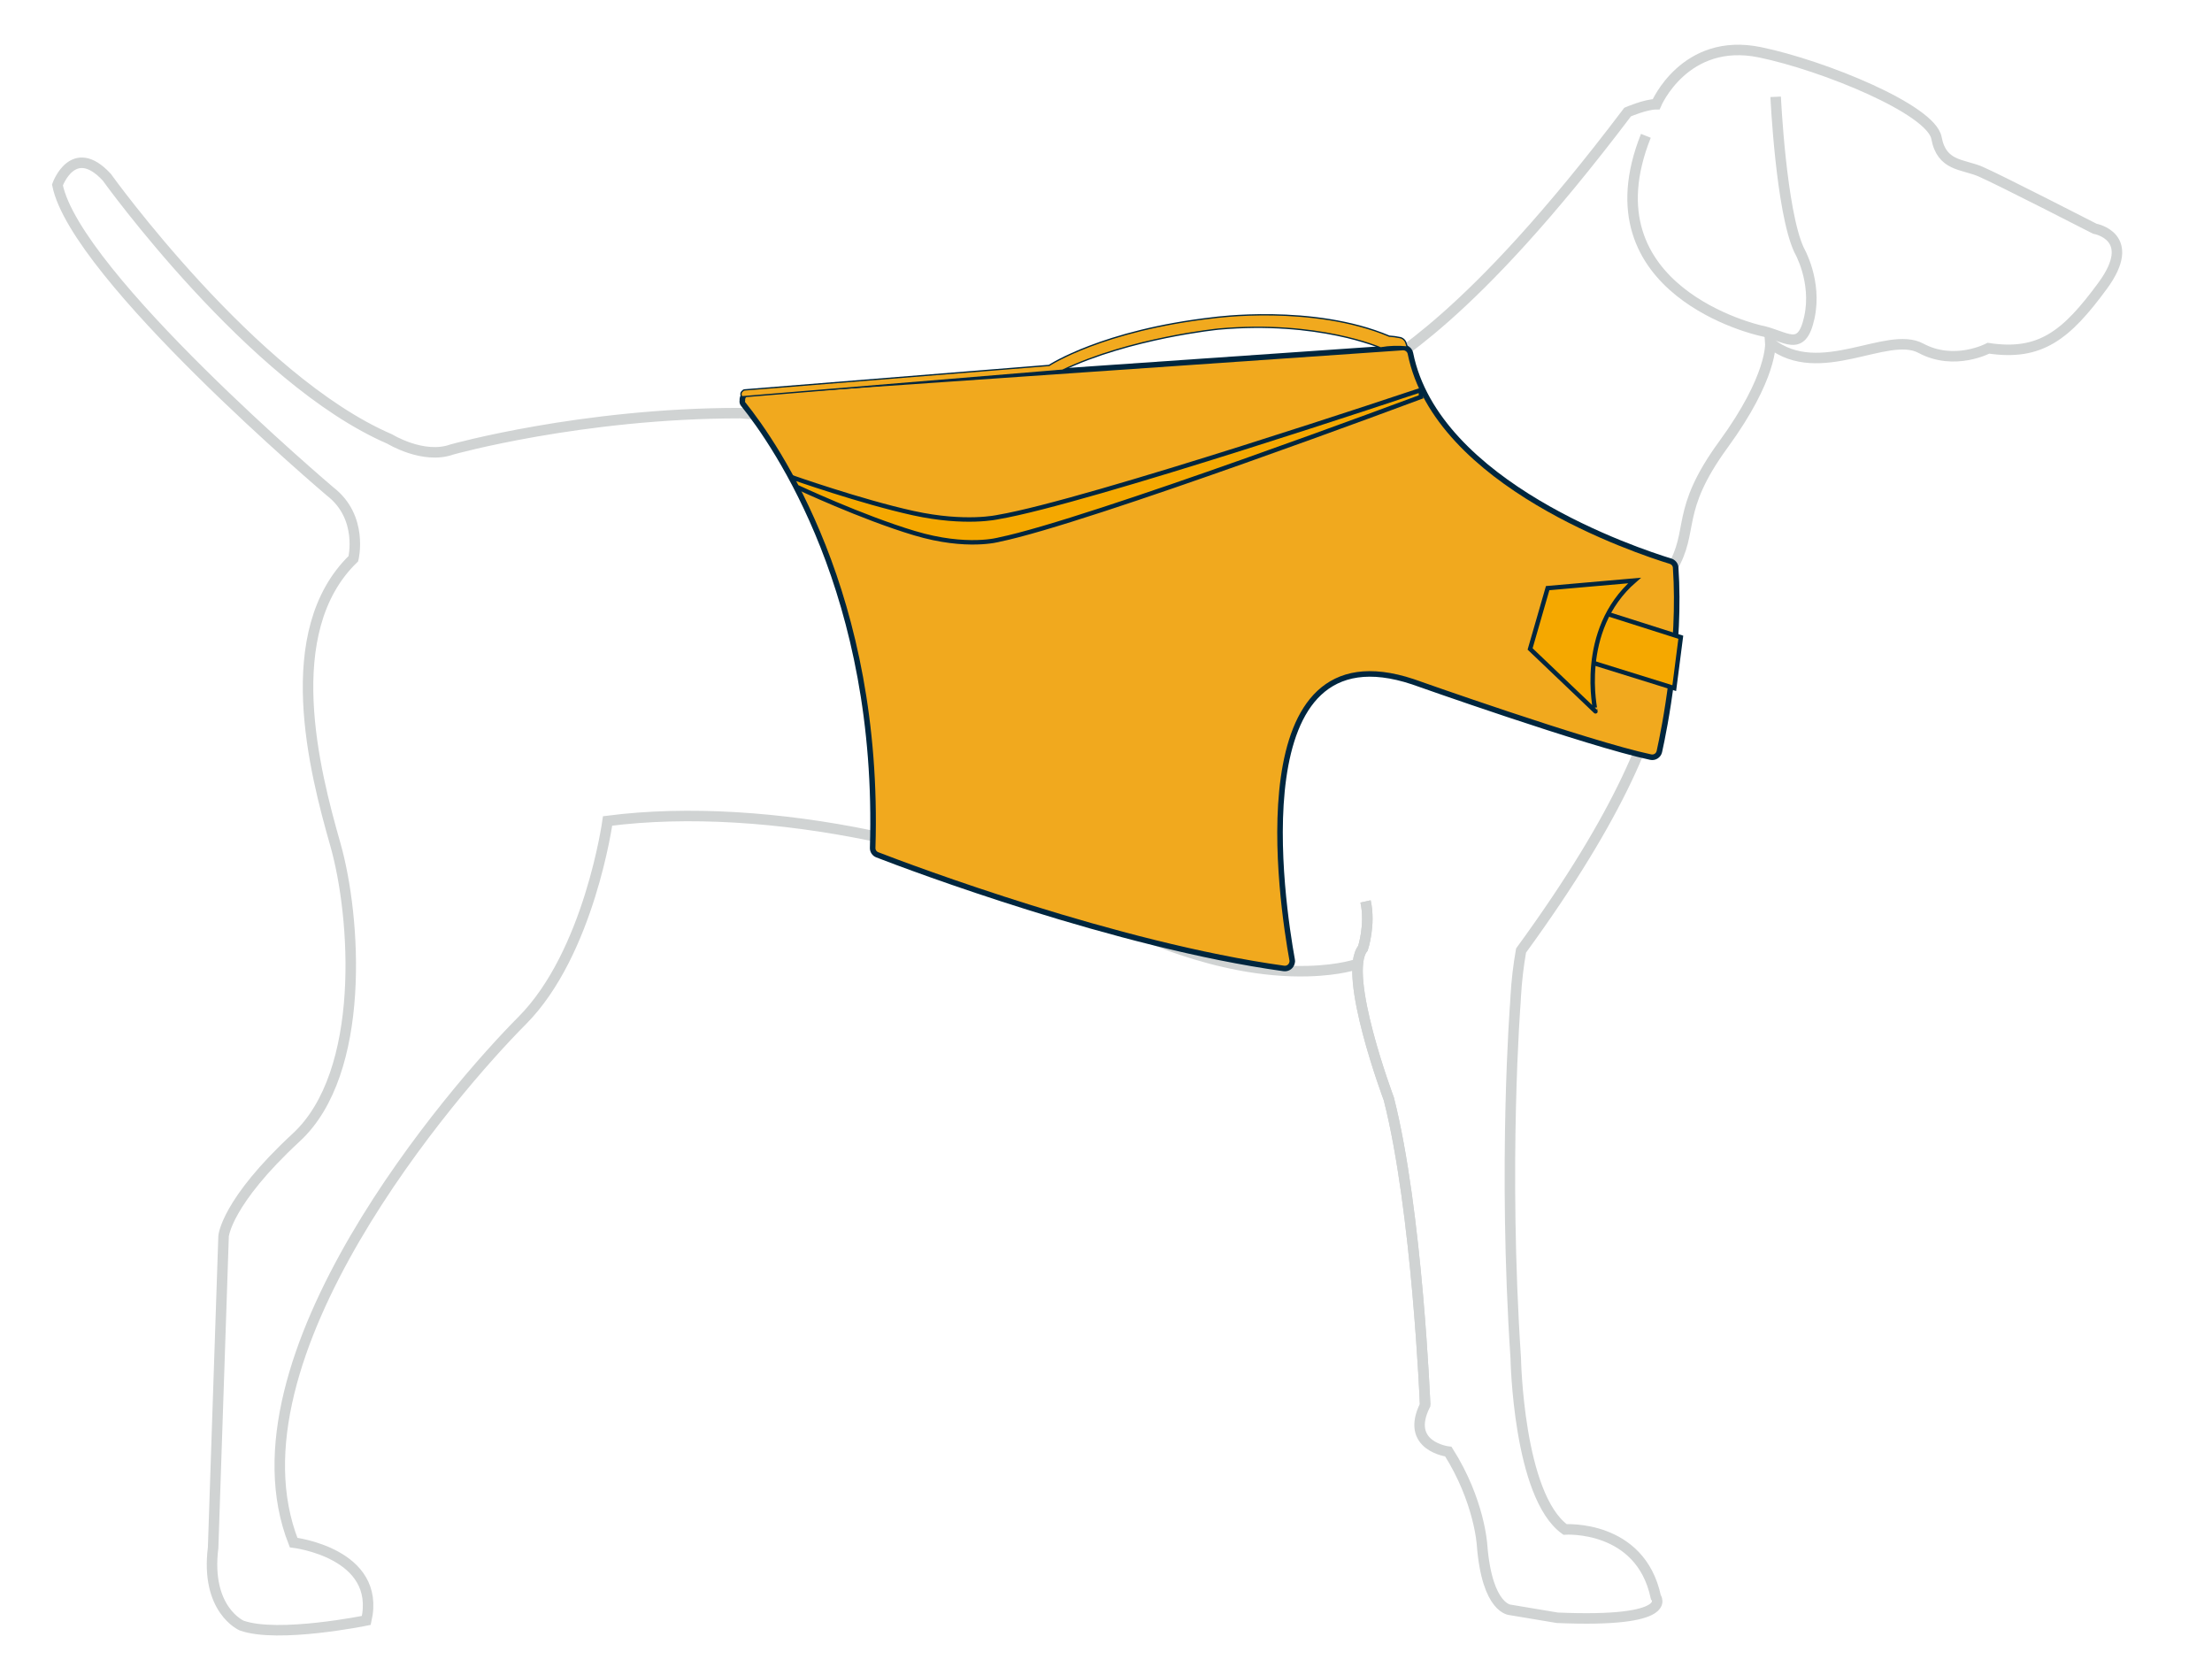 <?xml version="1.0" encoding="utf-8"?>
<!-- Generator: Adobe Illustrator 25.2.1, SVG Export Plug-In . SVG Version: 6.00 Build 0)  -->
<svg version="1.1" id="Layer_1" xmlns="http://www.w3.org/2000/svg" xmlns:xlink="http://www.w3.org/1999/xlink" x="0px" y="0px"
	 viewBox="0 0 1247.6 944.8" style="enable-background:new 0 0 1247.6 944.8;" xml:space="preserve">
<style type="text/css">
	.st0{fill:none;stroke:#D0D3D3;stroke-width:5.92;stroke-miterlimit:10;}
	.st1{fill:none;}
	.st2{fill:#F1A91E;stroke:#00263E;stroke-width:3.13;}
	.st3{fill:#F1A91E;stroke:#00263E;stroke-width:0.75;}
	.st4{fill:#F5A800;stroke:#00263E;stroke-width:2.5;stroke-miterlimit:10;}
	.st5{fill:#F5A800;stroke:#00263E;stroke-width:2.5;}
</style>
<g id="Dog_Outline">
	<path class="st0" d="M770.2,508.4c2.9,13.2-1.5,26.4-1.5,26.4c-11.8,14.6,14.6,84.9,14.6,84.9c16.1,63,20.5,172.7,20.5,172.7
		c-11.7,23.4,13.1,26.3,13.1,26.3c17.6,27.8,19,52.7,19,52.7C838.8,908,852,908,852,908l26.3,4.4c67.3,2.9,55.6-11.7,55.6-11.7
		c-8.7-41-51.2-38.1-51.2-38.1c-26.4-19-27.8-96.6-27.8-96.6c-7.3-109.8-0.2-200.6-0.2-200.6l0.2-3.6c0.5-8.6,1.5-17.2,3-25.7
		c114.2-156.6,71.7-193.2,84.9-215.2s1.5-32.2,29.3-70.3s26.4-57.1,26.4-57.1c27.8,22,65.9-7.3,84.9,2.9s38.1,0,38.1,0
		c29.3,4.4,43.9-7.3,64.4-35.2s-4.4-32.2-4.4-32.2s-54.2-27.8-64.4-32.2s-21.9-2.9-24.9-19s-63.7-40.9-99.5-48.3
		c-42.5-8.8-58.6,29.3-58.6,29.3c-5.9,0-16.1,4.4-16.1,4.4C827.2,183.3,784.8,200.8,770.2,214s-30.8,13.2-38.1,13.2
		c-2,0-40.8,4.9-44.9,5.9c-10.1,2.3-50.8,10.5-50.8,10.5c-5.9,0.4-12,0.7-18.4,1.1c-22,1.5-200.6-11.7-200.6-11.7
		c-89.3,0-162.5,20.5-162.5,20.5c-16.1,5.8-35.1-5.9-35.1-5.9C142.2,214.2,60.2,99.9,60.2,99.9c-19-20.5-27.8,4.4-27.8,4.4
		c10.3,51.3,153.7,172.8,153.7,172.8c19,14.6,13.2,38,13.2,38c-42.4,41-21.9,120-10.2,161s17.6,128.8-22,165.4s-41,55.7-41,55.7
		l-5.9,175.7c-4.4,35.1,16.1,43.9,16.1,43.9c20.5,7.3,70.3-2.9,70.3-2.9c8.7-38-41-43.9-41-43.9c-41-104,90.8-256.2,128.8-294.3
		S342.7,463,342.7,463c90.8-11.7,209.3,14.6,286.9,57.1c2.2,1.2,3.8,2,5.2,2.7c0,0,50.6,26.4,103,24.9c18.5-0.5,28-4.1,28-4.1"/>
	<path class="st0" d="M1001.5,54.6c0,0,3,64.4,13.2,86.4c0,0,10.3,17.6,5.8,38.1s-13.2,10.2-27.8,7.3c0,0-99.5-22-64.4-109.8"/>
	<path class="st0" d="M770.2,508.4c2.9,13.2-1.5,26.4-1.5,26.4c-11.8,14.6,14.6,84.9,14.6,84.9c16.1,63,20.5,172.7,20.5,172.7"/>
</g>
<rect class="st1" width="1247.6" height="944.8"/>
<rect x="23.1" y="21.2" class="st1" width="1179" height="905.5"/>
<path class="st2" d="M419.4,228.2c18.1,22.6,77.2,107.3,72.8,249.9c-0.1,1.8,1,3.4,2.6,4c19.1,7.4,135,51,229.3,64.1
	c2.3,0.3,4.3-1.2,4.7-3.5c0.1-0.4,0.1-0.9,0-1.3c-5.8-32-29.9-189.5,68.1-156.9c0,0,98.7,35,134.1,42.5c2.2,0.5,4.4-0.9,4.9-3.1
	c3-13.5,12.2-59.8,9.2-103.8c-0.1-1.7-1.3-3.1-2.9-3.6c-18.9-5.8-131.8-43.2-146.7-117.2c-0.4-2-2.3-3.4-4.3-3.3l-368.7,25.5
	c-2.3,0.2-4,2.1-3.8,4.4C418.5,226.8,418.8,227.6,419.4,228.2z"/>
<path class="st3" d="M420,219.9l171.7-13.8c0,0,30-19.8,92.7-26.9c0,0,56.1-7.8,99.2,10.4c2,0.1,4,0.4,6,0.8
	c1.6,0.3,2.9,1.5,3.4,3.1l0.7,2.2c-5-0.5-10-0.4-15,0.5c0,0-35.1-15.6-91.4-10.6c0,0-50,5-88,23.2l-180.9,15l-0.2-0.4
	c-0.6-1.1-0.2-2.4,0.8-3C419.3,220,419.6,219.9,420,219.9z"/>
<path id="Reflective" class="st4" d="M446.4,269.1c0,0,39.1,13.8,68.7,20.3c29.6,6.5,47.9,2.2,47.9,2.2
	c49.8-8.4,238.3-71.6,238.3-71.6l0.2,3.8c0,0-188.1,70.3-237.8,80.5c0,0-18.2,5.3-47.9-3.6c-29.8-8.9-66.4-26.1-66.4-26.1
	L446.4,269.1"/>
<polygon id="Webbing" class="st4" points="948,359.4 891.1,341.3 882.3,368.8 944.3,388.1 "/>
<path class="st5" d="M921.9,327.4l-49,4.3L863,366l36.9,35.2C899.9,401.2,889.4,355.7,921.9,327.4z"/>
</svg>
